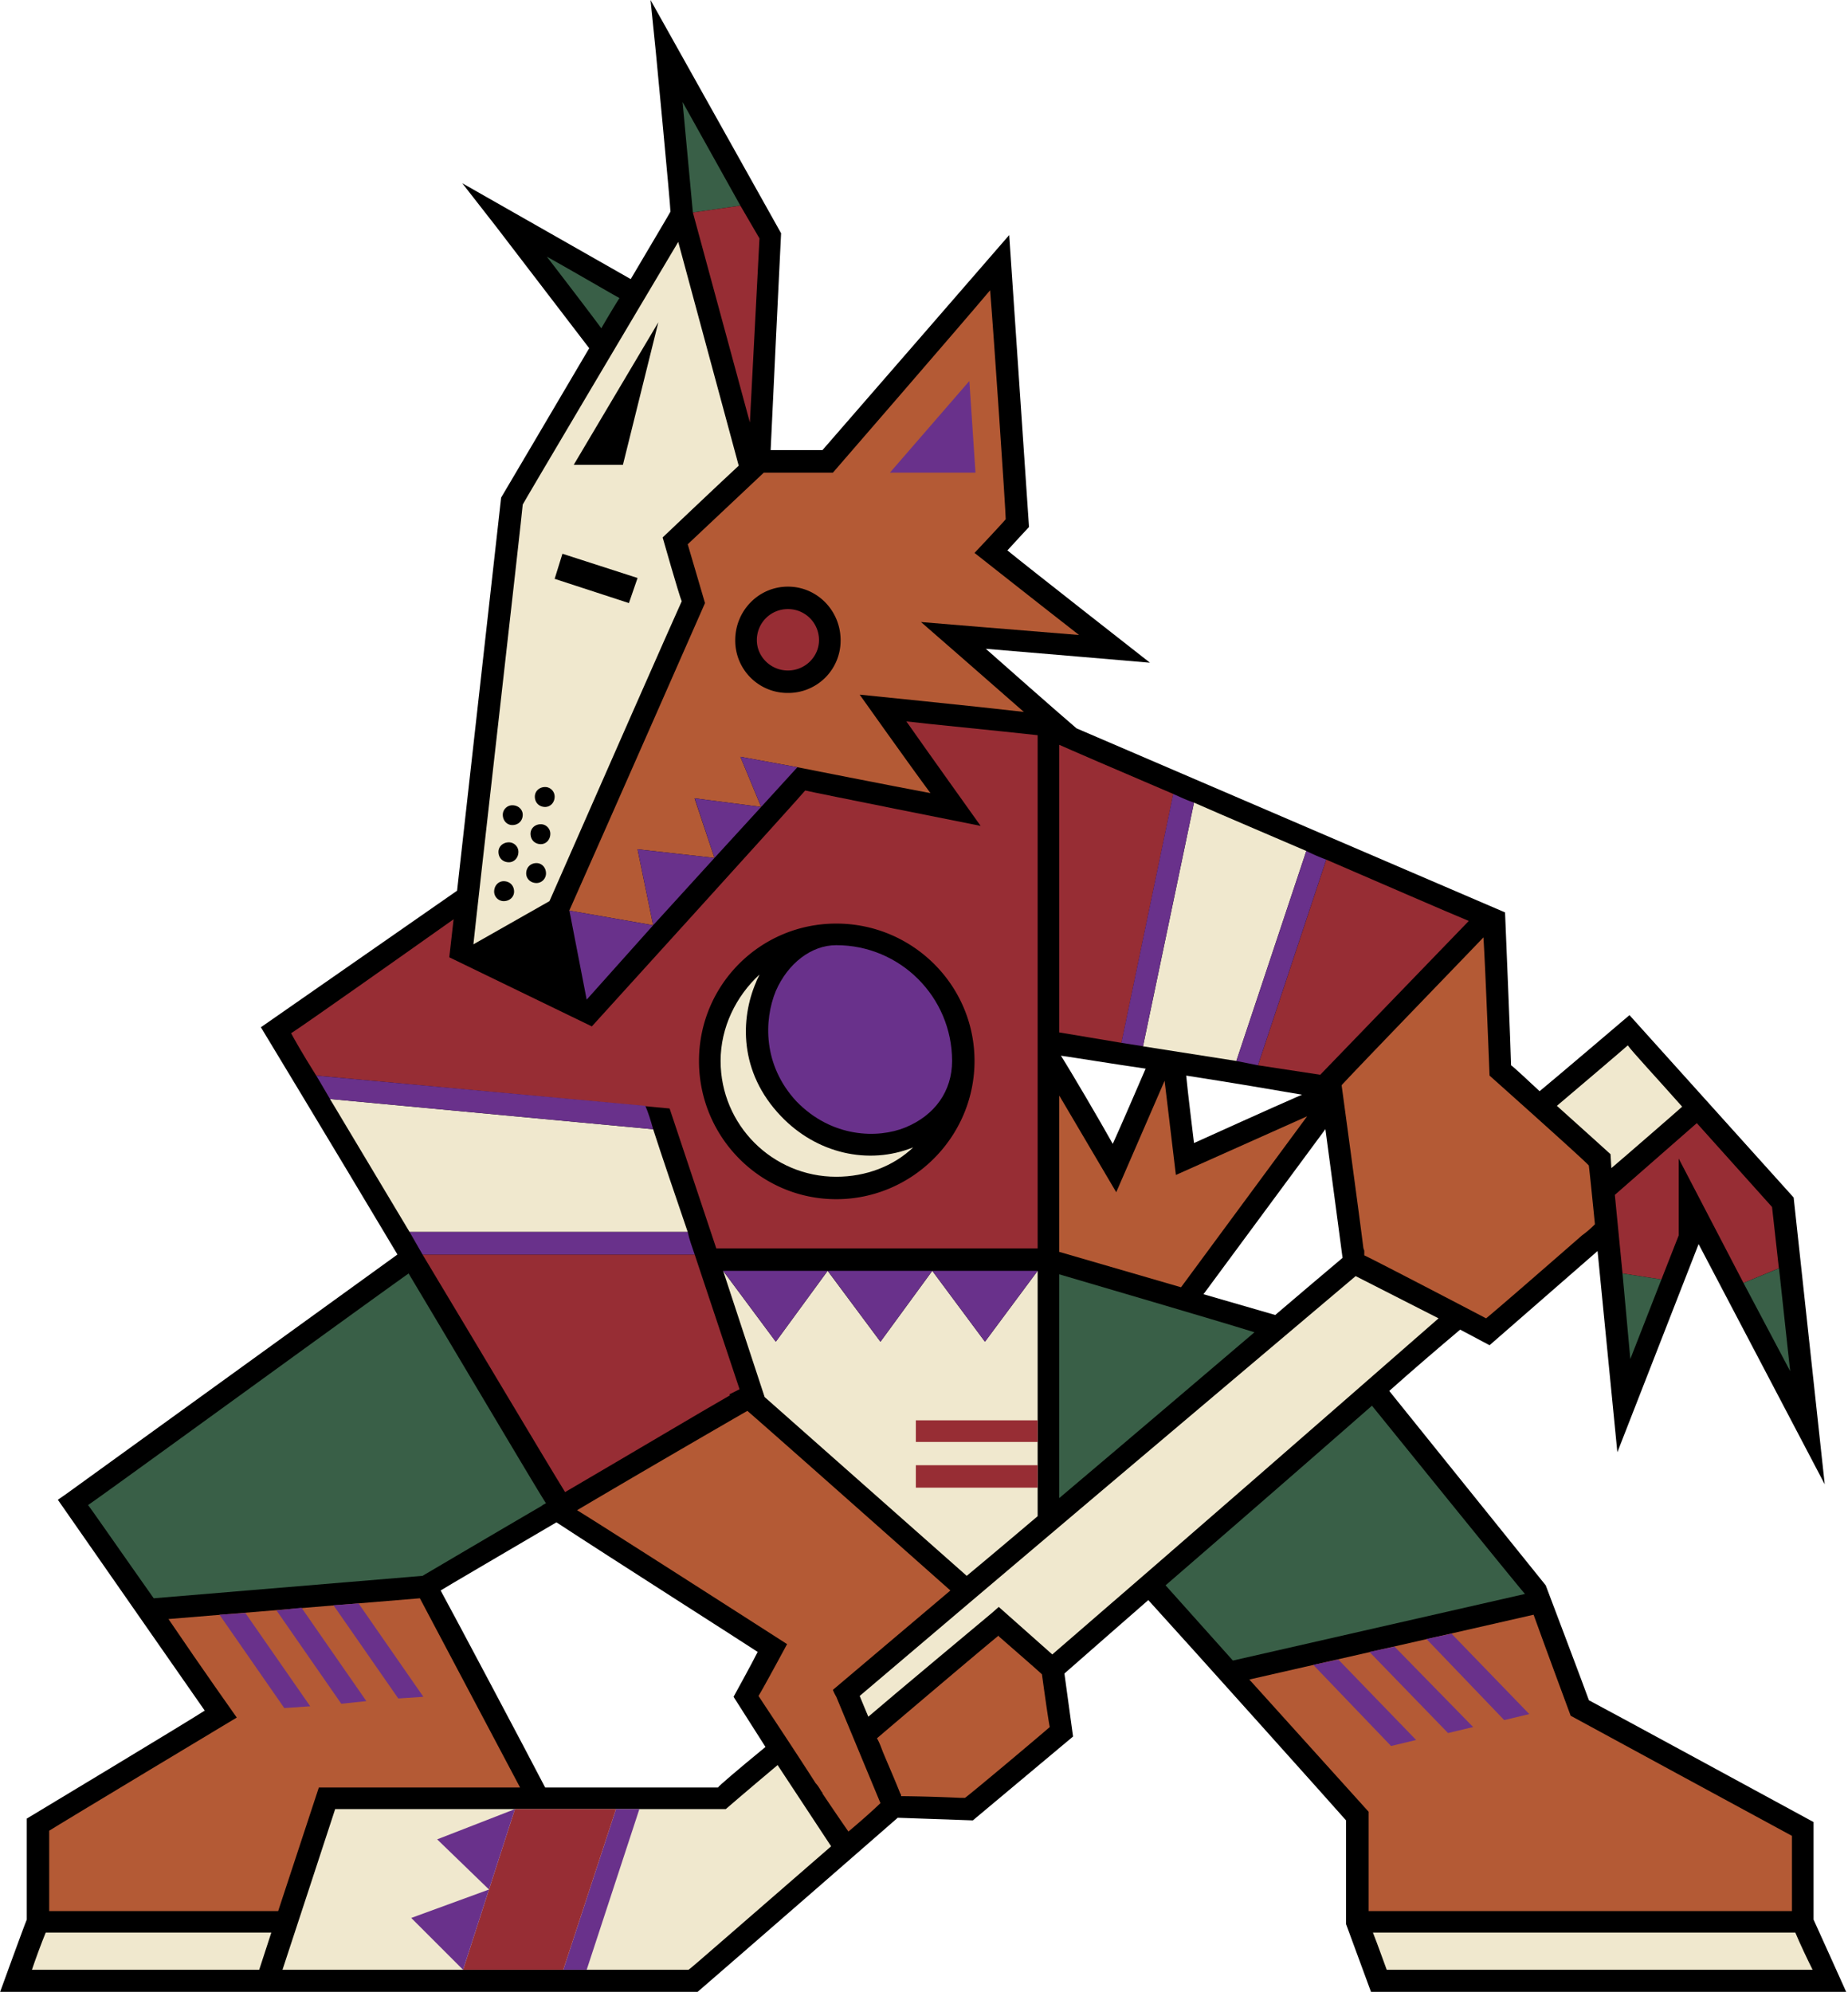<?xml version="1.0"?>
<svg width="154" height="166" xmlns="http://www.w3.org/2000/svg" xmlns:svg="http://www.w3.org/2000/svg">
 <g class="layer">
  <title>Layer 1</title>
  <path d="m151.13,159.98l0,-8.13s-18.15,-9.87 -18.72,-10.15c-0.22,-0.65 -3.6,-9.58 -3.6,-9.58l-13.04,-16.2c2.02,-1.8 4.04,-3.53 5.91,-5.11l2.45,1.3l9,-7.85c0.64,6.48 1.65,16.77 1.65,16.77l6.77,-17.35l10.51,20.02l-2.59,-23.9l-13.68,-15.2s-6.34,5.4 -7.49,6.34c-1.01,-0.94 -2.16,-2.02 -2.38,-2.16c0,-0.72 -0.5,-12.74 -0.5,-12.74l-35.71,-15.34c-1.94,-1.66 -5.76,-5.04 -7.56,-6.63c3.53,0.29 13.68,1.16 13.68,1.16s-10.58,-8.28 -11.88,-9.36c0.65,-0.72 1.8,-1.95 1.8,-1.95l-1.65,-24.33s-15.05,17.35 -15.56,17.92l-4.32,0c0.07,-1.72 0.87,-18.07 0.87,-18.07l-10.88,-19.44l0.44,4.32s1.22,12.75 1.22,13.32c-0.07,0.15 -1.44,2.45 -3.31,5.62l-14.04,-7.99l2.81,3.6l7.77,10.15c-3.6,6.12 -7.34,12.45 -7.34,12.45l-3.67,32.76l-15.63,10.88l-0.72,0.5s5.62,9.29 11.38,18.94l-27.58,19.94l-0.72,0.5s11.23,16.13 12.24,17.57c-1.44,0.94 -14.83,9 -14.83,9l0,8.42c-0.14,0.29 -2.23,6.05 -2.23,6.05l58.1,0s6.99,-6.05 16.71,-14.54l6.26,0.22l8.35,-6.99l-0.72,-5.25c2.31,-2.02 4.68,-4.11 6.99,-6.12c3.02,3.31 16.05,17.85 16.48,18.36l0,8.64l2.09,5.68l39.6,0s-2.59,-5.76 -2.73,-6.05zm-91.3,-11.01l-14.4,0c-1.37,-2.66 -7.99,-15.12 -8.71,-16.42c0.57,-0.36 4.75,-2.8 9.65,-5.68c4.39,2.88 15.69,10.08 16.77,10.8c-0.5,1 -2.01,3.74 -2.01,3.74l2.66,4.18c-2.45,2.01 -3.96,3.31 -3.96,3.38zm32.9,-53.64c-1,-1.8 -3.45,-5.98 -4.32,-7.35c1.52,0.22 4.11,0.65 7.06,1.08c-0.72,1.66 -2.02,4.69 -2.74,6.27zm13.54,14.26l-5.98,-1.73l10.16,-13.76c0.43,3.24 1.15,8.57 1.43,10.73c-1.8,1.52 -3.67,3.1 -5.61,4.76zm-7.42,-19.95c3.75,0.58 7.56,1.23 9.65,1.59c-2.81,1.22 -7.7,3.45 -9,4.03c-0.14,-1.23 -0.5,-4.03 -0.65,-5.62z" id="svg_3"/>
  <path d="m87.69,137.88l-4.46,-3.96l-0.58,0.51s-8.71,7.27 -10.29,8.64c-0.22,-0.51 -0.51,-1.23 -0.72,-1.73c11.09,-9.43 28.3,-23.98 41.33,-34.99l6.91,3.52c-9.15,8 -21.1,18.44 -32.19,28.01z" fill="#f0e8ce" id="svg_4"/>
  <path d="m93.02,99.36l4.03,-9.29l0.94,7.85l10.94,-4.89l-10.51,14.25l-10.15,-2.95l0,-13.03l4.75,8.06z" fill="#b45a35" id="svg_5"/>
  <path d="m88.27,106.2c3.17,0.94 12.53,3.67 16.27,4.83c-4.82,4.1 -10.22,8.71 -16.27,13.82l0,-18.65z" fill="#395f47" id="svg_6"/>
  <path d="m135.65,87.12c0.35,0.51 2.37,2.67 4.53,5.11c-0.07,0.08 -5.04,4.4 -5.9,5.12c0,-0.08 -0.07,-1.16 -0.07,-1.16s-2.38,-2.16 -4.47,-4.03c0.94,-0.79 5.76,-4.89 5.91,-5.04z" fill="#f0e8ce" id="svg_7"/>
  <path d="m45.57,21.39c2.31,1.29 4.76,2.73 6.05,3.45a77.7,77.7 0 0 0 -1.51,2.52c-1.01,-1.37 -2.88,-3.81 -4.54,-5.97zm-11.52,84.74c5.55,9.29 10.95,18.43 11.45,19.15c-0.14,0.07 -0.29,0.15 -0.36,0.22c-4.32,2.52 -8.21,4.82 -9.93,5.83l-22.4,1.87c-2.59,-3.67 -5.04,-7.2 -5.47,-7.77c1.3,-0.87 22.25,-16.13 26.71,-19.3z" fill="#395f47" id="svg_8"/>
  <path d="m19.73,143.14s-2.81,-3.96 -5.69,-8.21l20.95,-1.73l8.35,15.77l-16.77,0l-3.39,10.3l-19.08,0l0,-6.7c0.79,-0.51 15.63,-9.43 15.63,-9.43z" fill="#b45a35" id="svg_9"/>
  <path d="m2.66,164.16c0.29,-0.86 0.79,-2.23 1.15,-3.1l18.8,0l-1.01,3.1l-18.94,0zm54.72,0l-33.84,0c0.65,-1.94 4.03,-12.31 4.39,-13.39l32.55,0s1.58,-1.37 4.32,-3.67l4.46,6.77c-7.05,6.11 -11.73,10.22 -11.88,10.29z" fill="#f0e8ce" id="svg_10"/>
  <path d="m114.33,117.15c2.45,3.02 11.52,14.25 12.75,15.69l-24.34,5.55l-5.61,-6.27a3315.47,3315.47 0 0 0 17.2,-14.97z" fill="#395f47" id="svg_11"/>
  <path d="m104.11,139.97l23.69,-5.4c1.01,2.81 3.09,8.42 3.09,8.42s17.5,9.51 18.44,10.01l0,6.27l-35.28,0l0,-8.28l-9.94,-11.02z" fill="#b45a35" id="svg_12"/>
  <path d="m115.56,164.16c-0.22,-0.57 -0.72,-2.02 -1.15,-3.1l35.2,0c0.36,0.87 1.01,2.24 1.44,3.1l-35.49,0z" fill="#f0e8ce" id="svg_13"/>
  <path d="m132.4,97.13c0.08,0.58 0.44,4.18 0.51,4.9a8.33,8.33 0 0 1 -1.08,0.93c-2.23,1.95 -7.27,6.34 -7.99,6.91c-0.94,-0.5 -9.36,-4.89 -10.15,-5.25l0,-0.36c0,-0.07 -0.08,-0.22 -0.08,-0.29c-0.36,-2.88 -1.8,-13.46 -1.8,-13.46l0,-0.08c1.52,-1.65 10.23,-10.65 11.81,-12.31c0.15,2.23 0.51,11.52 0.51,11.52s7.84,6.99 8.27,7.49zm-84.31,28.73c5.48,-3.24 11.45,-6.7 14.19,-8.28c2.73,2.37 15.62,13.82 16.92,14.97c-1.37,1.16 -9.79,8.28 -9.79,8.28s0.07,0.22 0.28,0.58l3.68,8.86c-0.58,0.57 -1.8,1.65 -2.67,2.37c-0.5,-0.72 -1.29,-1.87 -2.16,-3.17c0,-0.07 0,-0.07 -0.07,-0.14c-0.14,-0.22 -0.29,-0.5 -0.5,-0.72c-1.8,-2.81 -3.96,-6.05 -4.76,-7.27c0.44,-0.72 2.38,-4.32 2.38,-4.32s-14.69,-9.43 -17.5,-11.16z" fill="#b45a35" id="svg_14"/>
  <path d="m80.42,149.83l-0.43,0a134.49,134.49 0 0 0 -4.9,-0.14c0,-0.07 0,-0.15 -0.07,-0.22c-0.36,-0.93 -0.93,-2.23 -1.44,-3.45c-0.14,-0.36 -0.29,-0.8 -0.5,-1.15c0.93,-0.8 9.07,-7.71 10.15,-8.57l0,0.07c1.15,1.01 3.31,2.88 3.6,3.17c0.07,0.5 0.5,3.67 0.65,4.39c-0.65,0.58 -6.55,5.54 -7.06,5.9z" fill="#b45a35" id="svg_15"/>
  <path d="m139.89,96.55l5.4,10.37l2.95,-1.22l-0.57,-5.11l-6.27,-6.99l-6.83,5.98l0.64,6.55l3.24,0.5l1.44,-3.67l0,-6.41z" fill="#972d34" id="svg_16"/>
  <path d="m135.86,113.26l2.59,-6.63l-3.24,-0.5l0.65,7.13zm9.43,-6.34l3.89,7.35l-0.93,-8.57l-2.96,1.22z" fill="#395f47" id="svg_17"/>
  <path d="m53.28,150.77l-4.39,13.39l-1.95,0l4.39,-13.39l1.95,0zm-32.83,-16.34l5.4,7.77l-2.16,0.15l-5.4,-7.78l2.16,-0.14zm2.59,-0.22l5.4,7.78l2.09,-0.22l-5.4,-7.78l-2.09,0.22zm4.75,-0.43l5.4,7.77l2.09,-0.14l-5.4,-7.78l-2.09,0.15zm88.13,11.73l-6.48,-6.76l2.09,-0.44l6.48,6.7l-2.09,0.5zm6.84,-1.58l-6.55,-6.7l-2.09,0.44l6.55,6.76l2.09,-0.5zm4.68,-1.08l-6.48,-6.7l-2.09,0.44l6.48,6.76l2.09,-0.5z" fill="#69318b" id="svg_18"/>
  <path d="m51.33,150.77l-4.39,13.39l-8.35,0l4.32,-13.39l8.42,0z" fill="#972d34" id="svg_19"/>
  <path d="m42.91,150.77l-4.32,13.39l-4.32,-4.32l6.48,-2.37l-4.32,-4.18l6.48,-2.52z" fill="#69318b" id="svg_20"/>
  <path d="m82.08,111.82l-4.39,-5.91l-4.32,5.91l-4.4,-5.91l-4.32,5.91l-4.39,-5.91l3.46,10.52l16.84,14.9c2.09,-1.73 5.91,-4.97 5.91,-4.97l0,-20.45l-4.39,5.91z" fill="#f0e8ce" id="svg_21"/>
  <path d="m68.97,105.91l-8.71,0l4.39,5.91l4.32,-5.91zm8.72,0l-8.71,0l4.39,5.91l4.32,-5.91zm8.78,0l-8.78,0l4.39,5.91l4.39,-5.91z" fill="#69318b" id="svg_22"/>
  <path d="m76.32,120.17l10.15,0l0,-1.8l-10.15,0l0,1.8zm0,3.81l10.15,0l0,-1.87l-10.15,0l0,1.87z" fill="#972d34" id="svg_23"/>
  <path d="m56.88,8.5l0.86,9.21l3.96,-0.57l-4.82,-8.64z" fill="#395f47" id="svg_24"/>
  <path d="m63.29,19.87l-1.59,-2.73l-3.96,0.57l4.75,17.5l0.8,-15.34zm24.98,42.2l0,23.97l5.19,0.87l4.32,-20.74c-4.9,-2.09 -8.72,-3.74 -9.51,-4.1z" fill="#972d34" id="svg_25"/>
  <path d="m99.5,66.89l-4.25,20.31l7.78,1.22l5.83,-17.5c-3.17,-1.37 -6.41,-2.73 -9.36,-4.03z" fill="#f0e8ce" id="svg_26"/>
  <path d="m122.4,76.75c-2.09,-0.86 -6.7,-2.88 -11.88,-5.11l-5.69,17.14l5.19,0.79l12.38,-12.82z" fill="#972d34" id="svg_27"/>
  <path d="m97.77,66.17l-4.32,20.74l1.8,0.28l4.25,-20.3c-0.65,-0.22 -1.22,-0.5 -1.73,-0.72zm11.09,4.75l-5.83,17.5l1.8,0.36l5.69,-17.14a16.43,16.43 0 0 1 -1.66,-0.72z" fill="#69318b" id="svg_28"/>
  <path d="m27.5,91.59c1.8,3.02 4.18,6.98 6.63,11.08l23.18,0c-1.08,-3.16 -2.16,-6.33 -2.88,-8.56l-26.93,-2.52z" fill="#f0e8ce" id="svg_29"/>
  <path d="m47.09,124.35c5.68,-3.32 11.59,-6.84 13.75,-8.07l-0.07,-0.07l0.86,-0.43l-3.74,-11.23l-22.68,0c4.89,8.13 9.93,16.63 11.88,19.8zm8.71,-31.97l3.89,11.66l26.78,0l0,-42.77c-3.89,-0.43 -9.14,-0.93 -10.94,-1.15c1.51,2.16 6.19,8.71 6.19,8.71s-13.68,-2.73 -14.62,-2.95c-0.65,0.79 -17.78,19.66 -17.78,19.66l-11.88,-5.76l0.36,-3.17c-3.75,2.66 -12.53,8.86 -13.54,9.5c0.15,0.29 0.87,1.59 2.09,3.53l29.45,2.74z" fill="#972d34" id="svg_30"/>
  <path d="m53.78,92.16l-27.43,-2.52c0.36,0.58 0.72,1.23 1.15,1.95l26.93,2.52c-0.22,-0.8 -0.43,-1.44 -0.65,-1.95zm-18.57,12.39l22.68,0c-0.22,-0.65 -0.44,-1.23 -0.58,-1.88l-23.18,0c0.36,0.65 0.72,1.23 1.08,1.88z" fill="#69318b" id="svg_31"/>
  <path d="m56.81,50.11c-0.22,-0.5 -1.59,-5.32 -1.59,-5.32s4.47,-4.25 6.34,-5.98l-5.04,-18.65c-3.31,5.55 -12.82,21.6 -12.96,21.89c0,0.36 -3.96,35.06 -4.11,36.65l6.34,-3.6c3.82,-8.71 10.8,-24.55 11.02,-24.99z" fill="#f0e8ce" id="svg_32"/>
  <path d="m76.75,51.84s9.5,0.79 13.17,1.08c-2.87,-2.23 -8.71,-6.84 -8.71,-6.84s2.24,-2.37 2.6,-2.81c0,-0.72 -1.01,-15.55 -1.3,-19.08c-2.3,2.74 -13.1,15.2 -13.1,15.2l-5.76,0l-6.34,5.97l1.44,4.9s-7.34,16.7 -11.31,25.63l6.99,1.22l-1.3,-6.33l6.41,0.72l-1.66,-4.97l5.55,0.72l-1.73,-4.18l4.75,0.87s7.99,1.58 11.09,2.16c-1.66,-2.23 -5.9,-8.21 -5.9,-8.21s10,1.01 13.68,1.44c-2.45,-2.16 -8.57,-7.49 -8.57,-7.49z" fill="#b45a35" id="svg_33"/>
  <path d="m54.43,77.11l-6.98,-1.22l1.44,7.42l5.54,-6.2zm9,-9.86l3.02,-3.31l-4.75,-0.87l1.73,4.18zm-10.3,3.53l1.3,6.33l5.11,-5.61l-6.41,-0.72zm4.76,-4.25l1.65,4.97l3.89,-4.25l-5.54,-0.72z" fill="#69318b" id="svg_34"/>
  <path d="m70.05,53.35a4.36,4.36 0 0 1 -4.39,4.4a4.36,4.36 0 0 1 -4.39,-4.4c0,-2.44 1.94,-4.46 4.39,-4.46c2.45,0 4.39,2.02 4.39,4.46z" id="svg_35"/>
  <path d="m68.25,53.35c0,1.37 -1.15,2.53 -2.59,2.53c-1.44,0 -2.59,-1.16 -2.59,-2.53a2.58,2.58 0 0 1 2.59,-2.59a2.58,2.58 0 0 1 2.59,2.59z" fill="#972d34" id="svg_36"/>
  <path d="m74.16,39.39l6.62,-7.64l0.51,7.64l-7.13,0z" fill="#69318b" id="svg_37"/>
  <path d="m54.86,26.86l-2.95,11.88l-4.1,0l7.05,-11.88zm-8.64,21.38l6.19,2.02l0.72,-2.09l-6.26,-2.02l-0.65,2.09zm-2.66,19.66c0,0.5 -0.36,0.86 -0.87,0.86c-0.43,0 -0.79,-0.36 -0.79,-0.86c0,-0.43 0.36,-0.79 0.79,-0.79c0.51,0 0.87,0.36 0.87,0.79zm-0.36,3.09c0,0.51 -0.36,0.87 -0.79,0.87c-0.51,0 -0.87,-0.36 -0.87,-0.87c0,-0.43 0.36,-0.79 0.87,-0.79c0.43,0 0.79,0.36 0.79,0.79zm2.3,1.8c0,0.44 -0.36,0.8 -0.79,0.8c-0.5,0 -0.86,-0.36 -0.86,-0.8c0,-0.5 0.36,-0.86 0.86,-0.86c0.43,0 0.79,0.36 0.79,0.86zm0.36,-3.31c0,0.51 -0.36,0.87 -0.79,0.87c-0.5,0 -0.86,-0.36 -0.86,-0.87c0,-0.43 0.36,-0.79 0.86,-0.79c0.43,0 0.79,0.36 0.79,0.79zm0.36,-3.09c0,0.5 -0.36,0.86 -0.79,0.86c-0.5,0 -0.86,-0.36 -0.86,-0.86c0,-0.44 0.36,-0.8 0.86,-0.8c0.43,0 0.79,0.36 0.79,0.8zm-3.38,7.92c0,0.43 -0.36,0.79 -0.87,0.79a0.8,0.8 0 0 1 -0.79,-0.79c0,-0.51 0.36,-0.87 0.79,-0.87c0.51,0 0.87,0.36 0.87,0.87zm26.85,2.66c-6.33,0 -11.44,5.11 -11.44,11.45s5.11,11.52 11.44,11.52s11.52,-5.19 11.52,-11.52s-5.18,-11.45 -11.52,-11.45z" id="svg_38"/>
  <path d="m79.34,88.42c0,2.52 -1.44,4.53 -3.89,5.54c-2.3,0.94 -6.12,0.87 -9.07,-2.16c-2.81,-3.02 -2.73,-6.77 -1.73,-9.21c1.01,-2.31 2.96,-3.82 5.04,-3.82c5.33,0 9.65,4.32 9.65,9.65z" fill="#69318b" id="svg_39"/>
  <path d="m60.05,88.42c0,-2.81 1.29,-5.4 3.24,-7.2c-0.08,0.21 -0.22,0.43 -0.29,0.65c-1.3,3.02 -1.44,7.48 2.09,11.16c2.95,3.09 7.27,4.1 11.01,2.59c-1.65,1.58 -3.96,2.45 -6.41,2.45c-5.32,0 -9.64,-4.32 -9.64,-9.65z" fill="#f0e8ce" id="svg_40"/>
 </g>
</svg>